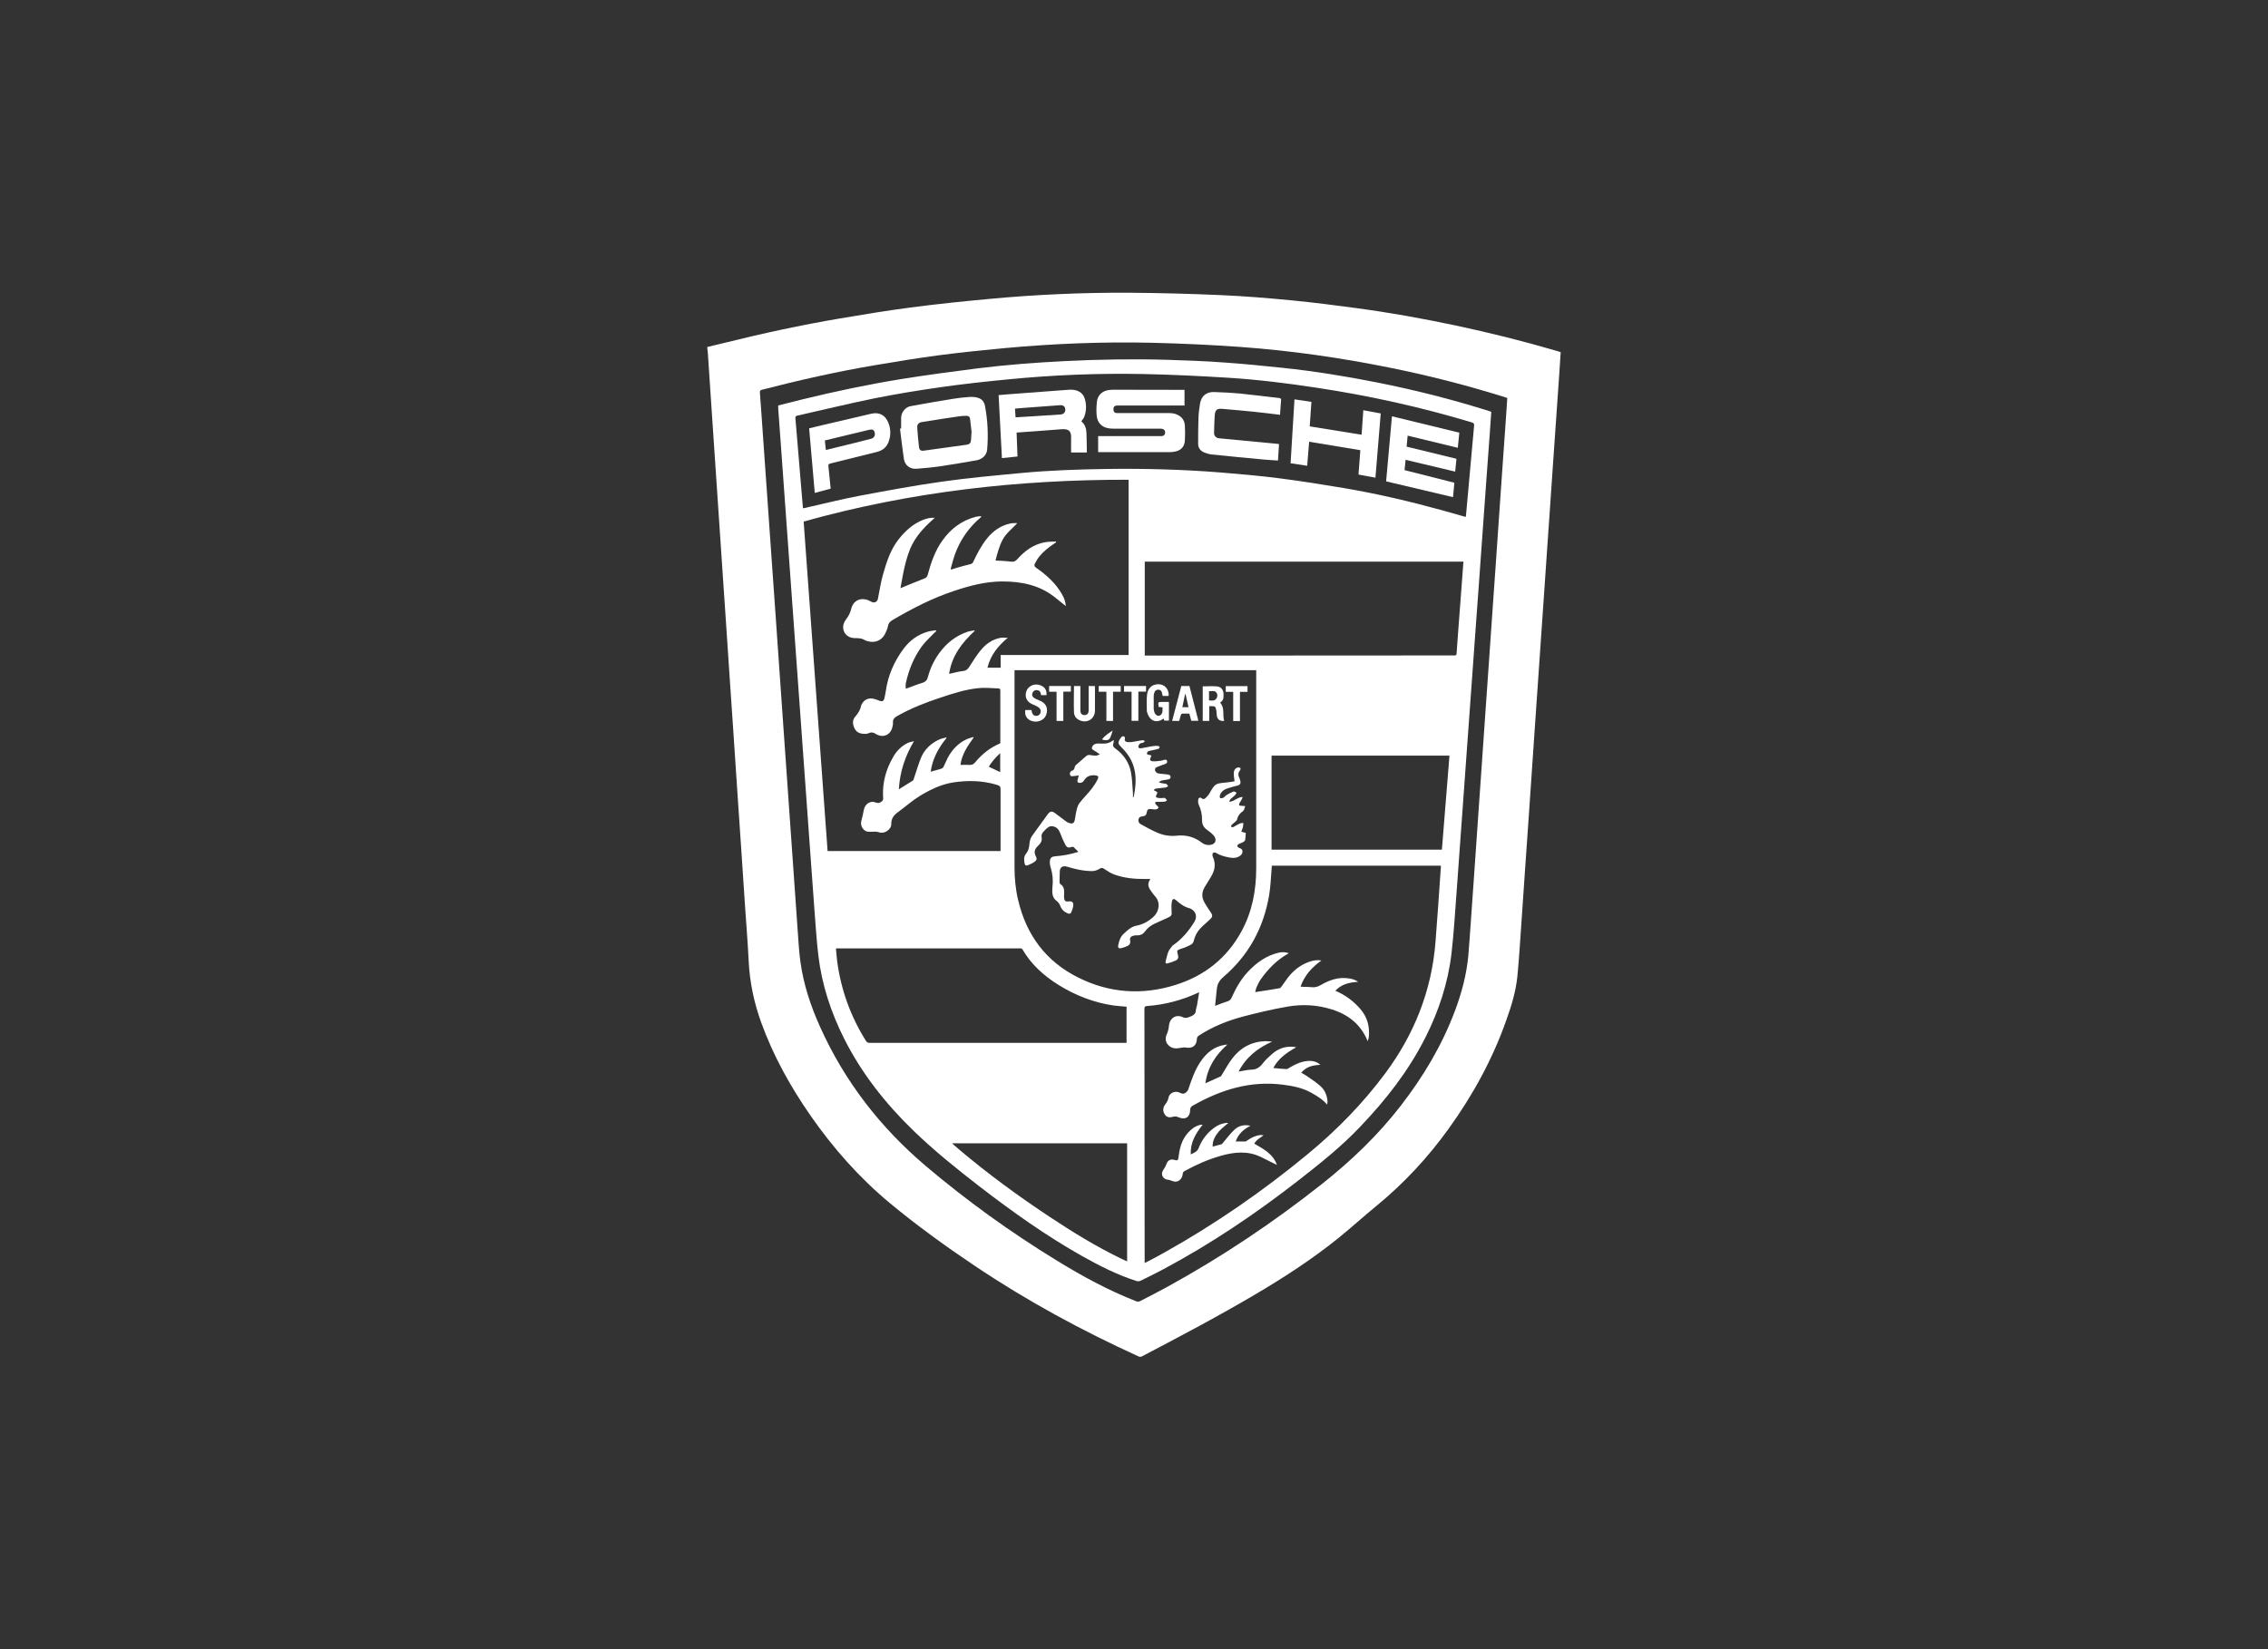 <?xml version="1.0" encoding="UTF-8"?><svg id="Layer_1" xmlns="http://www.w3.org/2000/svg" viewBox="0 0 198 144"><rect x="0" y="0" width="198" height="144" fill="#333333" stroke="none"/><defs><style>.cls-1{fill:#fff;stroke-width:0px;}</style></defs><g id="w7Zww5.tif"><path class="cls-1" d="M61.74,30.3c.53-.13,1.05-.25,1.58-.38,3.3-.82,6.63-1.54,9.99-2.11,2.06-.35,4.12-.69,6.18-.96,2.29-.3,4.59-.54,6.89-.75,4.05-.38,8.12-.56,12.18-.54,2.69.02,5.37.09,8.06.21,2.06.09,4.13.26,6.18.46,1.87.18,3.73.42,5.59.67,2.92.39,5.81.91,8.69,1.52,2.96.63,5.89,1.36,8.79,2.21.12.04.25.07.38.12-.04.62-.08,1.23-.12,1.84-.09,1.3-.18,2.59-.27,3.89-.1,1.49-.21,2.97-.31,4.46-.09,1.26-.17,2.52-.26,3.79-.1,1.49-.21,2.99-.31,4.48-.1,1.45-.2,2.9-.3,4.36-.1,1.5-.21,3-.31,4.5-.1,1.45-.2,2.89-.3,4.34-.1,1.51-.21,3.01-.31,4.52-.1,1.47-.2,2.93-.3,4.4-.12,1.68-.23,3.35-.35,5.03-.1,1.46-.2,2.92-.3,4.38-.11,1.5-.19,3-.34,4.5-.13,1.3-.51,2.56-.95,3.79-1.21,3.45-2.95,6.62-5.09,9.58-1.8,2.49-3.88,4.73-6.26,6.68-1.15.94-2.25,1.95-3.41,2.88-2.22,1.78-4.6,3.33-7.05,4.78-3.28,1.94-6.65,3.72-10.03,5.49-.07.04-.2.04-.28,0-4.96-2.26-9.74-4.85-14.27-7.89-2.55-1.71-5.04-3.51-7.41-5.47-2.69-2.23-4.99-4.83-6.98-7.7-1.75-2.52-3.23-5.19-4.28-8.08-.63-1.74-1.01-3.53-1.1-5.39-.08-1.71-.23-3.42-.34-5.13-.1-1.51-.2-3.01-.3-4.52-.12-1.72-.23-3.43-.35-5.15-.1-1.51-.2-3.01-.3-4.52-.12-1.72-.23-3.43-.35-5.15-.1-1.5-.2-3-.3-4.5-.1-1.52-.21-3.04-.31-4.56-.09-1.29-.17-2.58-.26-3.87-.1-1.53-.21-3.07-.31-4.6-.09-1.28-.17-2.56-.26-3.85-.1-1.54-.21-3.08-.31-4.62-.06-.9-.12-1.79-.18-2.69,0-.1-.03-.2-.04-.3,0-.04,0-.08,0-.12ZM131.61,34.76c-.07-.03-.13-.05-.2-.07-3.25-1.02-6.55-1.87-9.9-2.55-4.38-.89-8.8-1.53-13.26-1.85-2.55-.18-5.11-.3-7.66-.36-4.28-.1-8.56.07-12.82.46-1.94.18-3.87.38-5.8.63-1.89.25-3.78.56-5.66.88-3.3.56-6.56,1.3-9.79,2.13-.14.04-.2.09-.18.25.05.6.09,1.19.13,1.79.1,1.43.2,2.86.3,4.29.1,1.47.21,2.93.31,4.4.1,1.43.2,2.86.3,4.29.12,1.65.23,3.3.35,4.95.1,1.44.2,2.88.3,4.31.12,1.67.24,3.34.35,5.01.1,1.42.2,2.85.3,4.27.1,1.47.21,2.94.31,4.42.1,1.42.2,2.85.3,4.27.12,1.66.23,3.32.35,4.99.07.89.11,1.78.23,2.66.27,2.02.91,3.94,1.75,5.79,2.14,4.74,5.25,8.74,9.2,12.09,3.58,3.03,7.38,5.77,11.38,8.22,2.24,1.38,4.55,2.64,7.01,3.6.09.03.22.03.3-.01.78-.4,1.56-.8,2.33-1.22,4.8-2.63,9.33-5.66,13.62-9.06,2.54-2.02,4.87-4.25,6.85-6.82,1.96-2.53,3.58-5.25,4.71-8.26.59-1.57,1.02-3.18,1.17-4.86.08-.94.14-1.89.21-2.83.1-1.47.21-2.94.31-4.42.1-1.45.2-2.89.3-4.34.12-1.67.24-3.34.35-5.01.1-1.45.2-2.89.3-4.34.1-1.47.21-2.94.31-4.42.1-1.45.2-2.89.3-4.34.1-1.47.21-2.93.31-4.4.1-1.45.2-2.9.3-4.36.1-1.49.21-2.97.31-4.46.09-1.27.18-2.54.27-3.81.05-.65.09-1.3.13-1.96Z"/><path class="cls-1" d="M67.91,35.41c.72-.18,1.44-.36,2.15-.54,2.87-.7,5.76-1.31,8.68-1.78,2.18-.35,4.37-.64,6.56-.92,2.54-.32,5.1-.51,7.66-.64,3-.15,6.01-.2,9.02-.11,1.62.05,3.25.11,4.87.23,1.72.12,3.43.29,5.14.47,2.75.29,5.48.73,8.2,1.27,3.33.66,6.61,1.49,9.84,2.51.05.02.1.04.16.06-.05.64-.09,1.27-.13,1.9-.09,1.22-.18,2.44-.27,3.66-.12,1.62-.24,3.24-.35,4.86-.1,1.4-.2,2.79-.3,4.19-.12,1.6-.23,3.2-.35,4.8-.1,1.39-.2,2.78-.3,4.17-.12,1.61-.24,3.21-.35,4.82-.1,1.39-.2,2.78-.3,4.17-.12,1.61-.24,3.21-.35,4.82-.1,1.39-.2,2.78-.3,4.17-.15,1.9-.25,3.82-.47,5.71-.3,2.59-1.11,5.05-2.29,7.38-1.47,2.91-3.45,5.44-5.7,7.79-1.65,1.74-3.52,3.22-5.4,4.69-3.73,2.9-7.64,5.54-11.81,7.76-.64.34-1.29.66-1.95.98-.1.05-.24.06-.34.03-1.68-.54-3.24-1.33-4.77-2.19-3.16-1.78-6.1-3.88-8.97-6.09-1.98-1.53-3.93-3.1-5.73-4.84-2.44-2.36-4.53-5-6.06-8.04-1.16-2.31-1.96-4.73-2.26-7.3-.15-1.28-.23-2.56-.33-3.84-.12-1.61-.24-3.21-.35-4.82-.1-1.39-.2-2.78-.3-4.17-.12-1.61-.24-3.23-.35-4.84-.1-1.39-.2-2.78-.3-4.17-.12-1.61-.24-3.23-.35-4.84-.1-1.38-.2-2.77-.3-4.15-.12-1.62-.24-3.24-.35-4.86-.1-1.38-.2-2.77-.3-4.15-.12-1.62-.24-3.24-.35-4.86-.07-1.01-.15-2.02-.22-3.03,0-.08,0-.16,0-.26ZM98.53,41.89c-9.63-.02-19.09,1.05-28.37,3.65.7,9.6,1.39,19.18,2.09,28.77h15.1v-5.24c0-.43,0-.44-.42-.57-1.22-.35-2.47-.37-3.72-.18-1.07.17-2.02.64-2.93,1.19-.66.41-1.25.94-1.88,1.4-.36.26-.6.55-.59,1.04.01.49-.61.88-1.04.73-.25-.09-.55-.06-.82-.05-.22.01-.4-.04-.55-.2-.22-.24-.28-.5-.19-.81.08-.3.15-.61.21-.93.1-.5.58-.81,1.03-.62.22.09.36.04.53-.09.17-.14.12-.31.11-.47-.05-1.24.28-2.38.9-3.44.3-.52.72-.94,1.27-1.2.16-.08.35-.1.53-.15-.78,1.31-1.23,2.68-1.32,4.2.44-.27.83-.51,1.22-.76.05-.03.07-.11.09-.17.21-.6.38-1.22.62-1.81.31-.76.88-1.28,1.62-1.62.18-.08.39-.11.59-.17,0,.02.01.04.02.05-.7.86-1.22,1.81-1.38,2.94.33-.09.64-.17.93-.26.07-.02.16-.09.19-.16.13-.26.24-.53.37-.79.37-.7.89-1.25,1.6-1.6.2-.1.42-.14.63-.22.01.02.02.03.03.05-.52.73-1.04,1.48-1.15,2.39.27,0,.53-.02.77,0,.22.02.37-.06.51-.22.6-.73,1.32-1.3,2.2-1.67,0-1.55,0-3.08,0-4.62,0-.14-.09-.17-.18-.17-.6-.02-1.2-.09-1.79-.02-1.12.12-2.2.47-3.27.83-1.28.42-2.53.91-3.71,1.57-.26.15-.46.3-.42.64.01.1-.02.2-.04.3-.13.71-.77,1.03-1.4.69-.02,0-.04-.02-.05-.03-.2-.14-.4-.18-.63-.07-.09.04-.2.06-.3.06-.37,0-.72-.08-.91-.43-.19-.35-.25-.75.03-1.07.25-.29.45-.59.52-.97,0-.03.02-.05.03-.08.2-.42.58-.62,1.04-.52.18.04.36.11.54.18.22.09.35.03.41-.19.05-.21.1-.42.13-.64.19-1.38.73-2.61,1.56-3.72.54-.72,1.23-1.23,2.09-1.48.23-.07.48-.09.72-.13.01.03.03.05.04.08-.08.07-.17.14-.25.23-.35.37-.74.71-1.03,1.12-.69.96-1.13,2.04-1.38,3.2-.03.15,0,.31,0,.48.5-.18.96-.37,1.42-.51.29-.08.44-.24.51-.52.2-.75.52-1.44.98-2.07.63-.87,1.43-1.52,2.46-1.87.2-.07.41-.09.62-.13,0,.02.01.04.02.05-1.11,1.03-2,2.18-2.23,3.75.43-.09.82-.21,1.21-.25.32-.03.45-.2.6-.44.29-.46.58-.92.92-1.34.46-.57,1.03-.99,1.77-1.12.18-.03.38,0,.62,0-.87.73-1.51,1.53-1.77,2.61h1.15v-1.11h11.17v-15.32ZM118.56,85.73c-.76.05-1.45.2-1.98.78.87.37,1.58.9,2.17,1.58.62.71.84,1.54.75,2.46-.01.12-.07.24-.1.36-.6-1.47-1.69-2.32-3.13-2.77-1.26-.4-2.56-.47-3.85-.25-1.32.23-2.63.54-3.93.88-1.35.36-2.64.88-3.82,1.65-.12.08-.17.15-.18.3-.02.58-.39.85-.95.75-.16-.03-.33,0-.5.03-.39.08-.75.06-1.04-.24-.28-.29-.29-.63-.12-1,.09-.21.15-.45.17-.68.06-.68.61-1.05,1.22-.76.28.13.49.01.73-.09.22-.09.38-.22.4-.48,0-.15.07-.3.1-.46.06-.37.12-.74.19-1.15-.09.04-.15.07-.2.09-1.37.62-2.81,1-4.32,1.11-.2.01-.26.06-.26.27.01,7.31.01,14.61.02,21.92,0,.07,0,.15,0,.25.09-.04.15-.07.21-.1.55-.29,1.1-.57,1.63-.88,4.4-2.47,8.53-5.33,12.41-8.54,2.52-2.08,4.79-4.4,6.74-7.02,2.54-3.41,4.06-7.22,4.4-11.47.17-2.18.32-4.37.47-6.55,0-.04,0-.08,0-.13h-14.76c0,.07,0,.13-.01.19-.07.79-.09,1.59-.22,2.37-.48,2.86-1.79,5.27-4,7.16-.36.31-.54.63-.57,1.08,0,.05-.02.11-.02.16-.04.42-.08.83-.13,1.28.39-.15.74-.29,1.09-.4.17-.05.27-.14.34-.3.37-.81.79-1.58,1.4-2.24.75-.81,1.61-1.44,2.7-1.7.29-.07.58-.07.9.04-.04.03-.06.05-.09.06-.96.54-1.71,1.32-2.34,2.2-.16.22-.27.47-.38.72-.06.13-.08.28-.12.42.73-.11,1.43-.22,2.12-.34.08-.01.15-.1.2-.18.24-.31.44-.65.7-.95.48-.55,1.06-.97,1.76-1.2.31-.1.64-.16,1-.09-.84.6-1.48,1.31-1.82,2.28.35.04.67.01.99.05.3.03.53-.05.78-.19.72-.42,1.49-.7,2.35-.59.32.04.62.1.92.32ZM88.57,58.52c0,.08,0,.14,0,.2,0,5.67,0,11.33,0,17,0,.98.09,1.94.32,2.89.72,3.05,2.43,5.35,5.25,6.75,2.74,1.37,5.61,1.55,8.52.63,2.52-.8,4.46-2.34,5.73-4.68.93-1.71,1.28-3.57,1.28-5.5,0-5.69,0-11.37,0-17.06,0-.07,0-.15,0-.23h-21.1ZM127.96,45.12s.02-.06.02-.08c.24-2.62.47-5.24.71-7.86.02-.19-.04-.25-.21-.3-4.45-1.34-8.98-2.34-13.57-3.03-2.57-.39-5.15-.71-7.74-.87-2.44-.15-4.88-.27-7.32-.32-3.97-.08-7.93.08-11.88.47-1.95.19-3.91.4-5.85.68-1.93.27-3.86.59-5.77.97-2.26.46-4.49,1.01-6.74,1.51-.15.03-.18.1-.17.24.04.39.06.77.1,1.16.15,1.76.29,3.51.44,5.27.04.47.08.94.12,1.42.07-.01.13-.02.18-.03,1.57-.35,3.13-.75,4.71-1.05,2.4-.45,4.8-.9,7.21-1.24,2.32-.33,4.66-.54,6.99-.76,2.43-.23,4.87-.31,7.31-.35,3.37-.05,6.75.04,10.11.31,1.71.14,3.43.29,5.13.51,1.85.24,3.7.53,5.54.84,2.9.49,5.77,1.16,8.6,1.94.68.19,1.36.39,2.05.58ZM127.77,49.04h-27.83v8.2c.1,0,.18,0,.26,0,2.98,0,5.96,0,8.94,0,5.92,0,11.83,0,17.75-.01.04,0,.08,0,.12,0,.1,0,.14-.04.15-.14.04-.56.08-1.11.12-1.67.1-1.37.21-2.74.31-4.11.06-.75.11-1.5.17-2.27ZM98.34,87.9c-.39-.04-.75-.05-1.1-.1-1.73-.25-3.32-.87-4.8-1.78-1.29-.8-2.4-1.79-3.17-3.11-.07-.12-.16-.1-.26-.1-5.26,0-10.53,0-15.79,0-.07,0-.14,0-.24,0,.04.41.06.79.11,1.16.34,2.48,1.17,4.79,2.51,6.92.08.12.16.17.31.17,7.41,0,14.82,0,22.24,0,.07,0,.15,0,.2,0v-3.14ZM111.01,65.98v8.21h14.87c.22-2.74.44-5.47.66-8.21h-15.53ZM98.41,99.83h-15.28s.04.05.05.06c.18.16.37.33.55.48,2.52,2.13,5.17,4.07,7.92,5.89,1.99,1.32,4.02,2.57,6.17,3.61.18.09.36.17.58.27v-10.31ZM87.32,67.42v-1.66c-.39.37-.73.74-1,1.19.34.16.66.31,1,.47Z"/><path class="cls-1" d="M85.67,45.13c-1.05.88-1.82,1.96-2.29,3.24-.16.43-.26.88-.39,1.32.02.01.04.03.06.04.17-.05.34-.11.51-.16.39-.11.77-.22,1.16-.31.13-.03.2-.09.25-.21.34-.72.71-1.43,1.21-2.05.53-.65,1.19-1.11,2.02-1.29.19-.04.4-.04.61-.03-.44.49-.97.86-1.28,1.45-.3.57-.46,1.19-.62,1.81.46.03.9.04,1.34.1.27.04.42-.05.59-.24.64-.72,1.4-1.27,2.37-1.45.32-.06.64-.05.97-.07l.02.07s-.09.06-.13.09c-.5.33-.97.7-1.35,1.17-.15.19-.27.41-.38.62-.07.13-.03.24.11.34.91.63,1.72,1.36,2.27,2.33.18.31.3.64.33,1.02-.35-.28-.68-.55-1.01-.81-1.33-1.03-2.88-1.34-4.53-1.34-1.48,0-2.88.38-4.26.84-1.88.63-3.63,1.53-5.33,2.53-.22.13-.36.27-.4.53-.04.23-.14.45-.25.67-.28.57-.86.82-1.47.66-.11-.03-.23-.06-.32-.12-.23-.14-.48-.16-.75-.16-.2,0-.42-.02-.59-.11-.48-.22-.66-.79-.44-1.26.05-.11.12-.21.19-.31.2-.26.34-.54.42-.87.17-.72.8-1.03,1.49-.76.1.04.2.09.29.14.23.13.49.01.55-.25.15-.72.25-1.45.45-2.15.31-1.08.65-2.16,1.37-3.07.58-.73,1.25-1.34,2.13-1.69.31-.12.63-.2,1.02-.18-.11.1-.17.16-.24.22-.79.71-1.49,1.49-1.91,2.49-.3.73-.48,1.49-.63,2.25-.07.39-.14.77-.22,1.19.1-.04.17-.07.24-.1.62-.25,1.23-.51,1.85-.75.17-.06.24-.15.29-.32.29-1.07.65-2.13,1.31-3.03.72-1,1.66-1.71,2.87-2.03.15-.04.31-.04.46-.06,0,.02.02.03.03.05Z"/><path class="cls-1" d="M111.06,90.95c-1.26.56-2.27,1.35-2.93,2.62.4-.06.74-.16,1.09-.17.46,0,.76-.2,1.03-.56.23-.3.53-.57.82-.82.52-.46,1.13-.67,1.82-.62.08,0,.16.03.27.05-.81.45-1.53.94-2,1.8.41.04.78.09,1.15.1.1,0,.21-.09.31-.15.48-.28.97-.51,1.54-.56.4-.03.76.03,1.11.34-.66.02-1.24.16-1.67.69.16.09.31.16.45.26.41.29.84.56,1.21.89.38.33.58.79.63,1.29.01.11,0,.22-.03.34-.38-.45-.85-.73-1.34-1.01-.78-.45-1.65-.62-2.53-.73-2.84-.36-5.4.44-7.84,1.82-.16.09-.25.19-.25.4,0,.62-.43.88-1,.63-.16-.07-.3-.1-.48-.05-.27.08-.54.09-.73-.19-.19-.29-.18-.61.04-.89.14-.18.24-.35.28-.58.07-.42.6-.64.98-.44.2.1.37.13.54-.01.08-.07.17-.16.2-.25.29-.85.57-1.7,1.08-2.45.52-.77,1.18-1.32,2.13-1.47.06,0,.12-.01.21-.02-1.03.91-1.72,1.98-1.92,3.38.47-.21.9-.4,1.33-.6.05-.02.08-.1.12-.16.3-.47.56-.97.9-1.41.72-.95,1.69-1.47,2.9-1.51.19,0,.38.03.58.04Z"/><path class="cls-1" d="M111.46,101.71c-.47-.24-.93-.47-1.39-.69-1.16-.56-2.34-.43-3.52-.09-1.09.31-2.13.77-3.13,1.32-.12.06-.16.14-.17.27-.04.38-.29.64-.63.66-.08,0-.17-.03-.25-.05-.14-.04-.27-.11-.41-.12-.41-.02-.66-.46-.43-.81.14-.2.25-.41.34-.64.1-.27.38-.37.66-.28.27.08.32.04.36-.25.09-.8.29-1.55.86-2.16.27-.29.58-.53.98-.64.07-.02.15-.02.27-.03-.62.78-1.1,1.57-1.04,2.6.27-.15.55-.21.68-.55.27-.7.71-1.29,1.32-1.75.33-.25.69-.41,1.1-.45.04,0,.08,0,.12,0,.01,0,.02.01.04.02-.19.16-.39.31-.57.48-.34.31-.61.68-.74,1.13-.04.12-.03.26-.05.44.3-.08.55-.14.79-.21.05-.02.09-.09.13-.14.33-.38.62-.79.99-1.13.37-.34.83-.47,1.39-.34-.6.31-1.06.72-1.28,1.37.31,0,.58,0,.84,0,.06,0,.12-.06.17-.09.35-.24.71-.43,1.14-.47.09,0,.18,0,.28.02-.28.23-.63.38-.81.73.81.47,1.65.9,1.98,1.87Z"/><path class="cls-1" d="M100.41,76.75c-.19,0-.31,0-.43,0-.93.01-1.85-.08-2.73-.4-.27-.1-.53-.27-.77-.43-.27-.18-.31-.17-.58-.01-.16.09-.37.15-.55.15-.76,0-1.5-.17-2.22-.39-.31-.09-.6.02-.61.42,0,.31-.02.62-.02.93,0,.07.04.16.09.19.32.21.32.53.31.85,0,.12-.02.25,0,.37.03.24.14.32.38.28.3-.04.44.06.42.35-.02.22-.11.44-.2.65-.02.05-.16.09-.21.07-.34-.12-.6-.33-.73-.69-.06-.16-.18-.33-.32-.43-.25-.18-.35-.43-.37-.71-.01-.16,0-.33.01-.49.07-.59.02-1.16-.16-1.73-.06-.18-.08-.39-.06-.58.03-.25.18-.36.43-.38.69-.05,1.36-.17,2.06-.39-.16-.15-.3-.3-.44-.43-.02-.02-.09-.01-.13,0-.29.1-.43.08-.58-.2-.17-.32-.31-.66-.44-1-.12-.32-.31-.54-.65-.6-.12-.02-.27,0-.36.06-.18.12-.35.28-.49.45-.09.11-.16.29-.13.41.08.37-.1.59-.34.82-.27.25-.34.54-.16.88.12.22.08.35-.13.49-.17.12-.37.2-.56.29-.14.06-.26.02-.29-.15-.05-.29-.1-.58.12-.85.2-.24.28-.54.3-.85.02-.27.09-.52.25-.74.45-.62.89-1.24,1.34-1.85.23-.31.39-.31.7-.07.32.24.64.48.96.72.07.05.16.08.24.11.26.08.4.02.46-.24.07-.3.09-.61.17-.9.05-.21.12-.44.25-.61.33-.43.72-.81,1.06-1.24.2-.26.38-.54.53-.84.11-.23.04-.32-.22-.34-.4-.04-.74.07-.96.43-.09.14-.21.23-.38.23-.18,0-.25-.11-.19-.29.04-.12.07-.24.1-.36-.13.02-.26.04-.39.05-.1,0-.21.04-.29,0-.06-.02-.11-.15-.1-.22.01-.08.08-.21.15-.23.18-.04.24-.15.27-.31.01-.07.05-.14.1-.19.29-.26.59-.52.89-.78.11-.1.24-.13.39-.1.16.04.34.05.5.05.09,0,.17-.06.32-.12-.23-.15-.39-.27-.57-.37-.17-.09-.15-.2-.07-.34.11-.18.28-.22.47-.23.14,0,.27,0,.41.01.35.02.66-.08.97-.32,0,.11,0,.2-.02.26-.1.24,0,.38.19.51.71.52,1.18,1.21,1.34,2.08.11.61.12,1.23.17,1.84,0,.11,0,.21,0,.32h.05c.04-.21.09-.42.12-.63.09-.71.1-1.42-.13-2.12-.22-.69-.65-1.24-1.15-1.73-.17-.17-.19-.31-.09-.5.06-.11.13-.22.22-.31.04-.04.15-.05.2-.03.05.02.1.13.08.18-.06.23.08.31.25.32.18.01.36,0,.54-.04.25-.04.51-.1.76-.13.06,0,.13.05.2.08-.06.05-.1.11-.17.14-.08.04-.21.02-.27.08-.07.07-.15.19-.14.28.02.14.16.14.28.12.3-.06.6-.12.9-.17.17-.03.35-.04.53-.03.05,0,.11.06.16.09-.03.05-.06.14-.1.16-.18.06-.37.09-.55.13-.13.03-.26.04-.37.1-.06.03-.1.13-.11.21,0,.02.11.09.17.09.25.03.27.06.15.26-.08.14-.02.28.17.3.24.02.48-.02.72-.04.1-.01.19-.06.29-.08.11-.02.23-.05.27.1.03.13-.04.21-.17.26-.24.08-.49.17-.72.27-.16.06-.21.21-.14.35.05.09.15.18.25.2.23.05.47.04.71.08.15.02.37.02.37.24,0,.21-.21.2-.35.23-.21.05-.45.02-.67.22.1.04.16.07.23.08.14.03.29.03.42.07.07.03.11.13.16.2-.07.04-.14.1-.22.11-.29.04-.58.06-.86.1-.07,0-.12.08-.18.13.06.03.12.08.18.1.15.05.17.13.09.26-.13.21-.09.3.16.33.12.02.24,0,.37,0,.06,0,.14-.03.18,0,.07.05.12.13.18.19-.05.04-.1.1-.16.12-.1.02-.22.02-.32.02-.14,0-.27,0-.41,0-.06,0-.11.04-.16.06.02.06.04.12.08.17.03.05.09.08.13.12.04.05.12.15.1.17-.05.06-.13.13-.2.14-.13.01-.27,0-.41-.02-.28-.04-.37.02-.42.3-.03.21-.14.31-.35.33-.16.01-.31.05-.36.24-.05.19.02.36.18.44.45.25.9.5,1.37.71.56.26,1.15.36,1.77.3.81-.09,1.55.1,2.2.61.23.18.49.23.77.19.38-.06.54-.37.35-.7-.08-.13-.19-.23-.3-.33-.1-.09-.21-.17-.32-.25-.33-.22-.49-.5-.48-.91.01-.46-.09-.9-.29-1.32-.06-.13-.06-.29-.04-.44.02-.17.16-.23.29-.12.13.11.24.08.34-.01.12-.12.25-.25.34-.4.54-.97.57-.86,1.6-.98.21-.02.42-.06.6-.09-.03-.27-.08-.5-.07-.73,0-.21.11-.4.33-.47.07-.02.18,0,.24.03.03.02.02.16-.02.21-.19.23-.18.45-.05.7.04.08.06.18.08.27.03.19-.04.31-.24.36-.29.07-.58.15-.86.24-.32.1-.58.28-.69.61-.03.08,0,.18.02.26.09-.01.19,0,.27-.04.12-.07.2-.19.32-.26.19-.11.39-.22.59-.29.07-.02.17.07.26.11-.05.08-.1.17-.16.23-.12.12-.26.21-.38.33-.05.04-.06.13-.1.23.45-.03.72-.42,1.17-.42-.04.1-.06.16-.09.22-.06.11-.13.21-.19.32-.03.06-.05.15-.02.19.03.04.12.03.18.04,0,0,.01,0,.02,0,.11,0,.21.02.32.03-.04.11-.07.22-.11.33-.02.05-.07.09-.11.12-.25.18-.43.4-.49.72-.02.08-.12.15-.19.22-.09.09-.2.16-.29.25-.04.04-.03.12-.04.18.07,0,.15.03.2,0,.17-.08.33-.2.5-.28.11-.05.24-.06.36-.08,0,.12,0,.25-.03.37-.03.13-.09.25-.14.4.15.04.28.08.39.11-.02.22-.02.41-.05.6-.01.07-.09.15-.16.19-.13.07-.28.11-.41.18-.06.03-.13.12-.12.18,0,.05.09.12.15.15.14.05.27.1.3.27.02.17-.05.3-.19.41-.28.21-.6.23-.93.17-.42-.08-.82-.18-1.19-.41-.06-.04-.19-.04-.26,0-.05.03-.04.15-.05.24,0,.03.02.07.03.1.3.64.17,1.23-.19,1.8-.18.28-.35.56-.52.85-.26.44-.28.89-.02,1.34.16.28.34.56.52.82.22.31.21.43-.06.68-.29.27-.59.52-.86.81-.27.3-.44.66-.54,1.06-.02.11-.11.23-.2.29-.18.11-.39.19-.59.28-.11.04-.22.07-.33.11-.36.13-.36.14-.26.51.07.26.03.41-.21.52-.22.1-.45.17-.69.24-.14.04-.21-.03-.17-.18.08-.28.13-.57.24-.84.07-.18.22-.33.34-.5.02-.03.05-.05.08-.07.77-.54,1.36-1.24,1.85-2.04.26-.42.15-.89-.28-1.12-.04-.02-.08-.05-.13-.06-.46-.11-.83-.39-1.18-.7-.2-.17-.32-.15-.37.11-.05.25-.05.51-.03.77.03.43.02.48-.37.66-.37.17-.75.33-1.11.5-.33.16-.62.37-.83.67-.17.24-.4.36-.7.35-.11,0-.23,0-.34.04-.22.06-.31.18-.27.41.05.25-.05.4-.25.49-.17.08-.35.13-.54.18-.19.05-.29-.04-.25-.24.07-.37.18-.73.46-1,.2-.19.4-.37.63-.52.15-.1.33-.17.5-.2.59-.12,1.08-.39,1.51-.8.53-.51.58-1.29.1-1.79-.09-.1-.17-.21-.25-.32-.24-.33-.49-.66-.16-1.13Z"/><path class="cls-1" d="M104.99,59.93c.41,0,.81-.03,1.21,0,.41.03.62.3.62.72,0,.4-.05.51-.3.71.43.46.19,1.06.35,1.59q-.61.05-.65-.55c0-.14-.02-.27-.04-.4-.06-.31-.11-.34-.42-.34-.05,0-.11,0-.19,0v1.29h-.57v-3.02ZM105.55,60.35v.81c.24,0,.49.08.65-.18.1-.16.11-.34,0-.5-.17-.23-.42-.1-.65-.13Z"/><path class="cls-1" d="M102.03,60.77h-.53c-.02-.09-.03-.19-.06-.28-.04-.16-.13-.27-.31-.27-.18,0-.3.08-.35.25-.03.09-.06.18-.06.28,0,.37,0,.75,0,1.12,0,.08.02.16.04.24.05.24.22.41.4.39.19-.02.32-.19.33-.45,0-.09,0-.19,0-.29-.12-.01-.23-.02-.33-.03-.08-.43-.07-.44.33-.44.17,0,.34,0,.51,0,.01,0,.02.01.05.02v1.61h-.41s-.02-.1-.04-.17c-.02.01-.05.02-.07.03-.53.37-1.08.2-1.32-.4-.04-.11-.09-.22-.09-.33,0-.47-.04-.94.02-1.4.05-.4.25-.76.7-.87.63-.16,1.15.21,1.19.84,0,.04,0,.08-.02.13Z"/><path class="cls-1" d="M104.62,62.94h-.62c-.05-.2-.11-.4-.17-.63-.21,0-.42,0-.62,0-.04,0-.11.07-.12.12-.06.17-.09.34-.14.52h-.62c.27-1.02.54-2.04.8-3.05h.71c.26,1,.51,2.01.78,3.04ZM103.5,60.61s-.02,0-.04,0c-.08.37-.16.75-.24,1.14h.54c-.09-.39-.17-.76-.26-1.14Z"/><path class="cls-1" d="M95.03,59.9h.54s.02.04.02.06c0,.71.01,1.42,0,2.12-.02.65-.59,1.05-1.21.86-.36-.11-.6-.36-.62-.73-.03-.77,0-1.53,0-2.31h.56c0,.07,0,.14,0,.22,0,.63,0,1.27,0,1.9,0,.28.12.42.36.42.23,0,.36-.14.36-.42,0-.63,0-1.25,0-1.88,0-.07,0-.15,0-.24Z"/><path class="cls-1" d="M89.52,62h.53c.01.07.02.14.04.2.05.17.15.29.34.31.17.01.31-.06.38-.21.08-.17.07-.34-.07-.47-.09-.09-.21-.15-.32-.21-.1-.05-.21-.09-.32-.14-.47-.21-.66-.63-.5-1.12.14-.42.62-.67,1.07-.57.49.11.74.43.69.91h-.47s-.02-.1-.03-.15c-.04-.17-.14-.27-.32-.29-.18-.02-.31.06-.39.21-.08.16-.05.33.08.43.14.11.31.19.48.25.61.22.84.7.61,1.3-.16.42-.71.66-1.2.52-.46-.13-.69-.49-.61-.97Z"/><path class="cls-1" d="M107.67,60.41h-.66v-.5h1.9v.5h-.66v2.55h-.59v-2.55Z"/><path class="cls-1" d="M98.79,60.4h-.66v-.5h1.92v.49h-.67v2.55h-.59v-2.54Z"/><path class="cls-1" d="M97.84,59.9v.5h-.67v2.55h-.58v-2.55h-.67v-.5h1.92Z"/><path class="cls-1" d="M92.24,62.95v-2.55h-.65v-.5h1.9v.49h-.66v2.56h-.59Z"/><path class="cls-1" d="M96.21,64.56c.25-.34.58-.54.93-.77-.08.24-.13.44-.22.63-.1.22-.38.28-.72.14Z"/><path class="cls-1" d="M103.41,34.04v1.37c-.09,0-.17,0-.25,0-1.87,0-3.74,0-5.61,0-.26,0-.37.12-.34.38.02.2.11.28.34.28,1.52,0,3.03,0,4.55,0,.17,0,.34.02.5.07.49.16.81.49.84,1.01.03.45.03.9,0,1.34-.05.55-.35.85-.9.95-.15.03-.31.04-.47.04-2.01,0-4.01,0-6.02,0-.05,0-.11,0-.18,0v-1.4h.23c1.71,0,3.43,0,5.14,0,.07,0,.14,0,.2,0,.17-.02.27-.13.28-.3.01-.17-.08-.29-.24-.33-.08-.02-.16-.02-.24-.02-1.31,0-2.61,0-3.92,0-.18,0-.36,0-.53-.03-.61-.1-.99-.48-1.05-1.13-.04-.41-.02-.83.03-1.24.07-.53.48-.9,1.01-.97.14-.02.28-.03.43-.03,1.99,0,3.97,0,5.96.01.07,0,.13,0,.23,0Z"/><path class="cls-1" d="M78.67,37.41c0-.32-.01-.64,0-.96.03-.48.38-.91.85-.99,1.26-.23,2.51-.45,3.77-.65.45-.07.9-.12,1.36-.15.25-.01.51,0,.74.08.33.1.54.35.6.7.24,1.26.3,2.54.19,3.82-.04.46-.39.83-.92.93-1.07.19-2.14.37-3.22.53-.66.1-1.32.15-1.99.21-.59.05-1.05-.28-1.14-.86-.13-.88-.23-1.76-.34-2.65.03,0,.06,0,.08,0ZM84.81,37.64c-.04-.35-.08-.71-.12-1.06-.02-.19-.14-.28-.32-.27-.21,0-.42.01-.63.04-1.08.16-2.16.32-3.24.5-.32.05-.44.2-.42.52.03.56.09,1.11.15,1.66.03.26.16.36.42.32,1.25-.17,2.5-.34,3.75-.52.24-.03.35-.15.37-.39.02-.26.03-.53.05-.8Z"/><path class="cls-1" d="M94.89,39.51h-1.38c0-.4-.01-.81,0-1.22.03-.67-.21-.86-.86-.81-1.29.11-2.58.19-3.9.29.03.69.05,1.37.08,2.09-.45.05-.89.09-1.36.14-.1-1.84-.19-3.66-.29-5.5.24-.02.46-.04.68-.06,1.82-.14,3.63-.27,5.45-.41.7-.05,1.23.22,1.39.78.16.52.15,1.06-.04,1.58-.05.14-.17.26-.26.4.31.25.43.6.45,1,.02.52.02,1.03.03,1.55,0,.05,0,.09,0,.18ZM88.66,36.44c.29-.02.56-.03.84-.05,1.04-.07,2.07-.13,3.11-.2.25-.02.41-.21.39-.45-.02-.25-.18-.38-.45-.36-1.08.08-2.15.16-3.23.24-.23.02-.47.04-.71.06.02.26.03.49.05.75Z"/><path class="cls-1" d="M121.52,36.35c1.98.48,3.92.95,5.88,1.43-.04.44-.08.86-.13,1.32-1.46-.35-2.91-.7-4.38-1.06-.03.33-.06.63-.09.96,1.45.35,2.89.7,4.35,1.06-.03.37-.07.73-.11,1.12-1.45-.35-2.88-.69-4.33-1.03-.03.31-.06.6-.09.9,1.45.37,2.89.73,4.35,1.1-.04.42-.08.83-.12,1.26-1.95-.46-3.89-.92-5.84-1.38.17-1.89.34-3.77.51-5.68Z"/><path class="cls-1" d="M111.76,36.22c-.77-.09-1.5-.19-2.24-.26-.94-.1-1.88-.18-2.82-.26-.45-.04-.61.09-.65.55-.04.52-.05,1.05-.06,1.57,0,.24.19.43.44.45,1.71.16,3.42.33,5.13.49.03,0,.05,0,.1.02-.03.47-.06.93-.09,1.43-.4-.03-.79-.04-1.18-.08-1.54-.14-3.09-.29-4.63-.45-.24-.03-.49-.11-.71-.21-.28-.14-.45-.39-.45-.71,0-.77,0-1.54.03-2.3.01-.4.07-.8.13-1.19.11-.68.53-1.05,1.21-1.04.79.02,1.58.07,2.36.14,1.11.11,2.21.26,3.32.38.15.02.21.05.19.22-.04.4-.06.81-.09,1.25Z"/><path class="cls-1" d="M120.08,41.71c-.51-.09-.98-.18-1.48-.27.05-.71.11-1.4.16-2.13-1.49-.25-2.97-.49-4.47-.74-.06.71-.12,1.39-.17,2.1-.48-.07-.95-.14-1.45-.22.11-1.86.23-3.71.34-5.58.5.07.97.14,1.48.22-.05.71-.1,1.41-.15,2.14,1.51.24,3,.49,4.53.73.05-.71.1-1.41.15-2.14.51.1,1,.19,1.52.28-.15,1.86-.3,3.72-.46,5.59Z"/><path class="cls-1" d="M72.51,42.67c-.46.12-.91.24-1.38.37-.16-1.89-.33-3.75-.49-5.64.44-.1.86-.21,1.29-.31,1.37-.32,2.74-.64,4.11-.96.71-.17,1.23.1,1.51.77.21.52.23,1.05.06,1.58-.16.52-.5.84-1.05.98-1.36.33-2.71.68-4.07,1.01-.14.04-.18.09-.17.23.07.65.13,1.3.2,1.98ZM72.11,39.29c.87-.22,1.72-.42,2.56-.63.46-.11.92-.23,1.38-.35.26-.07.38-.29.31-.55-.06-.23-.2-.3-.49-.23-.67.16-1.33.32-2,.48-.61.15-1.22.29-1.86.45.03.28.06.55.09.83Z"/></g></svg>
